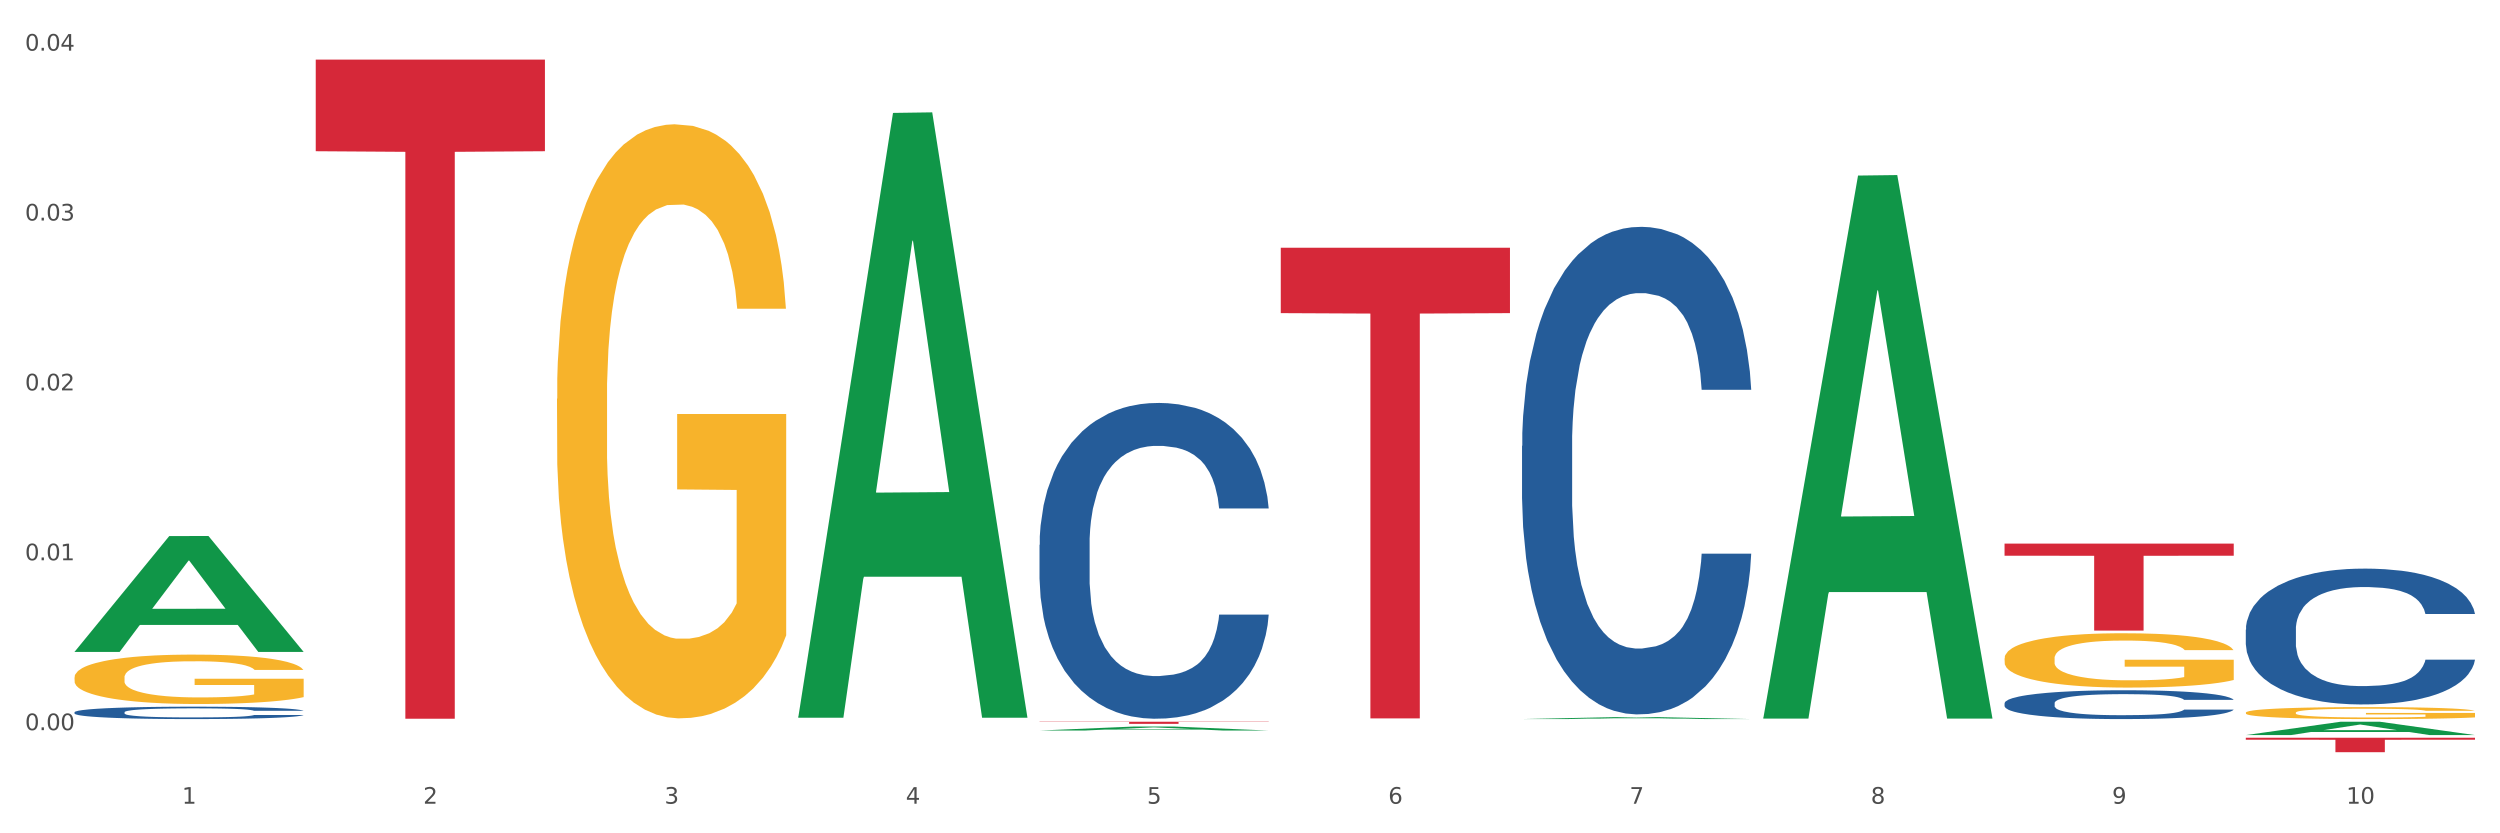 <?xml version="1.0" encoding="utf-8" standalone="no"?>
<!DOCTYPE svg PUBLIC "-//W3C//DTD SVG 1.1//EN"
  "http://www.w3.org/Graphics/SVG/1.1/DTD/svg11.dtd">
<svg xmlns:xlink="http://www.w3.org/1999/xlink" width="1080pt" height="360pt" viewBox="0 0 1080 360" xmlns="http://www.w3.org/2000/svg" version="1.1">
 <rect x="0" y="0" width="1080" height="360" fill="#333333" stroke="none"/>
 <defs>
  <style type="text/css">*{stroke-linejoin: round; stroke-linecap: butt}</style>
 </defs>
 <g id="figure_1">
  <g id="patch_1">
   <path d="M 0 360 
L 1080 360 
L 1080 0 
L 0 0 
z
" style="fill: #ffffff; stroke: #ffffff; stroke-linejoin: miter"/>
  </g>
  <g id="axes_1">
   <g id="matplotlib.axis_1">
    <g id="xtick_1">
     <g id="text_1">
      <!-- 1 -->
      <g style="fill: #4d4d4d" transform="translate(78.627 347.204) scale(0.096 -0.096)">
       <defs>
        <path id="DejaVuSans-31" d="M 794 531 
L 1825 531 
L 1825 4091 
L 703 3866 
L 703 4441 
L 1819 4666 
L 2450 4666 
L 2450 531 
L 3481 531 
L 3481 0 
L 794 0 
L 794 531 
z
" transform="scale(0.016)"/>
       </defs>
       <use xlink:href="#DejaVuSans-31"/>
      </g>
     </g>
    </g>
    <g id="xtick_2">
     <g id="text_2">
      <!-- 2 -->
      <g style="fill: #4d4d4d" transform="translate(182.851 347.204) scale(0.096 -0.096)">
       <defs>
        <path id="DejaVuSans-32" d="M 1228 531 
L 3431 531 
L 3431 0 
L 469 0 
L 469 531 
Q 828 903 1448 1529 
Q 2069 2156 2228 2338 
Q 2531 2678 2651 2914 
Q 2772 3150 2772 3378 
Q 2772 3750 2511 3984 
Q 2250 4219 1831 4219 
Q 1534 4219 1204 4116 
Q 875 4013 500 3803 
L 500 4441 
Q 881 4594 1212 4672 
Q 1544 4750 1819 4750 
Q 2544 4750 2975 4387 
Q 3406 4025 3406 3419 
Q 3406 3131 3298 2873 
Q 3191 2616 2906 2266 
Q 2828 2175 2409 1742 
Q 1991 1309 1228 531 
z
" transform="scale(0.016)"/>
       </defs>
       <use xlink:href="#DejaVuSans-32"/>
      </g>
     </g>
    </g>
    <g id="xtick_3">
     <g id="text_3">
      <!-- 3 -->
      <g style="fill: #4d4d4d" transform="translate(287.074 347.204) scale(0.096 -0.096)">
       <defs>
        <path id="DejaVuSans-33" d="M 2597 2516 
Q 3050 2419 3304 2112 
Q 3559 1806 3559 1356 
Q 3559 666 3084 287 
Q 2609 -91 1734 -91 
Q 1441 -91 1130 -33 
Q 819 25 488 141 
L 488 750 
Q 750 597 1062 519 
Q 1375 441 1716 441 
Q 2309 441 2620 675 
Q 2931 909 2931 1356 
Q 2931 1769 2642 2001 
Q 2353 2234 1838 2234 
L 1294 2234 
L 1294 2753 
L 1863 2753 
Q 2328 2753 2575 2939 
Q 2822 3125 2822 3475 
Q 2822 3834 2567 4026 
Q 2313 4219 1838 4219 
Q 1578 4219 1281 4162 
Q 984 4106 628 3988 
L 628 4550 
Q 988 4650 1302 4700 
Q 1616 4750 1894 4750 
Q 2613 4750 3031 4423 
Q 3450 4097 3450 3541 
Q 3450 3153 3228 2886 
Q 3006 2619 2597 2516 
z
" transform="scale(0.016)"/>
       </defs>
       <use xlink:href="#DejaVuSans-33"/>
      </g>
     </g>
    </g>
    <g id="xtick_4">
     <g id="text_4">
      <!-- 4 -->
      <g style="fill: #4d4d4d" transform="translate(391.298 347.204) scale(0.096 -0.096)">
       <defs>
        <path id="DejaVuSans-34" d="M 2419 4116 
L 825 1625 
L 2419 1625 
L 2419 4116 
z
M 2253 4666 
L 3047 4666 
L 3047 1625 
L 3713 1625 
L 3713 1100 
L 3047 1100 
L 3047 0 
L 2419 0 
L 2419 1100 
L 313 1100 
L 313 1709 
L 2253 4666 
z
" transform="scale(0.016)"/>
       </defs>
       <use xlink:href="#DejaVuSans-34"/>
      </g>
     </g>
    </g>
    <g id="xtick_5">
     <g id="text_5">
      <!-- 5 -->
      <g style="fill: #4d4d4d" transform="translate(495.522 347.204) scale(0.096 -0.096)">
       <defs>
        <path id="DejaVuSans-35" d="M 691 4666 
L 3169 4666 
L 3169 4134 
L 1269 4134 
L 1269 2991 
Q 1406 3038 1543 3061 
Q 1681 3084 1819 3084 
Q 2600 3084 3056 2656 
Q 3513 2228 3513 1497 
Q 3513 744 3044 326 
Q 2575 -91 1722 -91 
Q 1428 -91 1123 -41 
Q 819 9 494 109 
L 494 744 
Q 775 591 1075 516 
Q 1375 441 1709 441 
Q 2250 441 2565 725 
Q 2881 1009 2881 1497 
Q 2881 1984 2565 2268 
Q 2250 2553 1709 2553 
Q 1456 2553 1204 2497 
Q 953 2441 691 2322 
L 691 4666 
z
" transform="scale(0.016)"/>
       </defs>
       <use xlink:href="#DejaVuSans-35"/>
      </g>
     </g>
    </g>
    <g id="xtick_6">
     <g id="text_6">
      <!-- 6 -->
      <g style="fill: #4d4d4d" transform="translate(599.745 347.204) scale(0.096 -0.096)">
       <defs>
        <path id="DejaVuSans-36" d="M 2113 2584 
Q 1688 2584 1439 2293 
Q 1191 2003 1191 1497 
Q 1191 994 1439 701 
Q 1688 409 2113 409 
Q 2538 409 2786 701 
Q 3034 994 3034 1497 
Q 3034 2003 2786 2293 
Q 2538 2584 2113 2584 
z
M 3366 4563 
L 3366 3988 
Q 3128 4100 2886 4159 
Q 2644 4219 2406 4219 
Q 1781 4219 1451 3797 
Q 1122 3375 1075 2522 
Q 1259 2794 1537 2939 
Q 1816 3084 2150 3084 
Q 2853 3084 3261 2657 
Q 3669 2231 3669 1497 
Q 3669 778 3244 343 
Q 2819 -91 2113 -91 
Q 1303 -91 875 529 
Q 447 1150 447 2328 
Q 447 3434 972 4092 
Q 1497 4750 2381 4750 
Q 2619 4750 2861 4703 
Q 3103 4656 3366 4563 
z
" transform="scale(0.016)"/>
       </defs>
       <use xlink:href="#DejaVuSans-36"/>
      </g>
     </g>
    </g>
    <g id="xtick_7">
     <g id="text_7">
      <!-- 7 -->
      <g style="fill: #4d4d4d" transform="translate(703.969 347.204) scale(0.096 -0.096)">
       <defs>
        <path id="DejaVuSans-37" d="M 525 4666 
L 3525 4666 
L 3525 4397 
L 1831 0 
L 1172 0 
L 2766 4134 
L 525 4134 
L 525 4666 
z
" transform="scale(0.016)"/>
       </defs>
       <use xlink:href="#DejaVuSans-37"/>
      </g>
     </g>
    </g>
    <g id="xtick_8">
     <g id="text_8">
      <!-- 8 -->
      <g style="fill: #4d4d4d" transform="translate(808.193 347.204) scale(0.096 -0.096)">
       <defs>
        <path id="DejaVuSans-38" d="M 2034 2216 
Q 1584 2216 1326 1975 
Q 1069 1734 1069 1313 
Q 1069 891 1326 650 
Q 1584 409 2034 409 
Q 2484 409 2743 651 
Q 3003 894 3003 1313 
Q 3003 1734 2745 1975 
Q 2488 2216 2034 2216 
z
M 1403 2484 
Q 997 2584 770 2862 
Q 544 3141 544 3541 
Q 544 4100 942 4425 
Q 1341 4750 2034 4750 
Q 2731 4750 3128 4425 
Q 3525 4100 3525 3541 
Q 3525 3141 3298 2862 
Q 3072 2584 2669 2484 
Q 3125 2378 3379 2068 
Q 3634 1759 3634 1313 
Q 3634 634 3220 271 
Q 2806 -91 2034 -91 
Q 1263 -91 848 271 
Q 434 634 434 1313 
Q 434 1759 690 2068 
Q 947 2378 1403 2484 
z
M 1172 3481 
Q 1172 3119 1398 2916 
Q 1625 2713 2034 2713 
Q 2441 2713 2670 2916 
Q 2900 3119 2900 3481 
Q 2900 3844 2670 4047 
Q 2441 4250 2034 4250 
Q 1625 4250 1398 4047 
Q 1172 3844 1172 3481 
z
" transform="scale(0.016)"/>
       </defs>
       <use xlink:href="#DejaVuSans-38"/>
      </g>
     </g>
    </g>
    <g id="xtick_9">
     <g id="text_9">
      <!-- 9 -->
      <g style="fill: #4d4d4d" transform="translate(912.416 347.204) scale(0.096 -0.096)">
       <defs>
        <path id="DejaVuSans-39" d="M 703 97 
L 703 672 
Q 941 559 1184 500 
Q 1428 441 1663 441 
Q 2288 441 2617 861 
Q 2947 1281 2994 2138 
Q 2813 1869 2534 1725 
Q 2256 1581 1919 1581 
Q 1219 1581 811 2004 
Q 403 2428 403 3163 
Q 403 3881 828 4315 
Q 1253 4750 1959 4750 
Q 2769 4750 3195 4129 
Q 3622 3509 3622 2328 
Q 3622 1225 3098 567 
Q 2575 -91 1691 -91 
Q 1453 -91 1209 -44 
Q 966 3 703 97 
z
M 1959 2075 
Q 2384 2075 2632 2365 
Q 2881 2656 2881 3163 
Q 2881 3666 2632 3958 
Q 2384 4250 1959 4250 
Q 1534 4250 1286 3958 
Q 1038 3666 1038 3163 
Q 1038 2656 1286 2365 
Q 1534 2075 1959 2075 
z
" transform="scale(0.016)"/>
       </defs>
       <use xlink:href="#DejaVuSans-39"/>
      </g>
     </g>
    </g>
    <g id="xtick_10">
     <g id="text_10">
      <!-- 10 -->
      <g style="fill: #4d4d4d" transform="translate(1013.586 347.204) scale(0.096 -0.096)">
       <defs>
        <path id="DejaVuSans-30" d="M 2034 4250 
Q 1547 4250 1301 3770 
Q 1056 3291 1056 2328 
Q 1056 1369 1301 889 
Q 1547 409 2034 409 
Q 2525 409 2770 889 
Q 3016 1369 3016 2328 
Q 3016 3291 2770 3770 
Q 2525 4250 2034 4250 
z
M 2034 4750 
Q 2819 4750 3233 4129 
Q 3647 3509 3647 2328 
Q 3647 1150 3233 529 
Q 2819 -91 2034 -91 
Q 1250 -91 836 529 
Q 422 1150 422 2328 
Q 422 3509 836 4129 
Q 1250 4750 2034 4750 
z
" transform="scale(0.016)"/>
       </defs>
       <use xlink:href="#DejaVuSans-31"/>
       <use xlink:href="#DejaVuSans-30" transform="translate(63.623 0)"/>
      </g>
     </g>
    </g>
    <g id="xtick_11"/>
    <g id="xtick_12"/>
    <g id="xtick_13"/>
    <g id="xtick_14"/>
    <g id="xtick_15"/>
    <g id="xtick_16"/>
    <g id="xtick_17"/>
    <g id="xtick_18"/>
    <g id="xtick_19"/>
   </g>
   <g id="matplotlib.axis_2">
    <g id="ytick_1">
     <g id="text_11">
      <!-- 0.00 -->
      <g style="fill: #4d4d4d" transform="translate(10.8 315.433) scale(0.096 -0.096)">
       <defs>
        <path id="DejaVuSans-2e" d="M 684 794 
L 1344 794 
L 1344 0 
L 684 0 
L 684 794 
z
" transform="scale(0.016)"/>
       </defs>
       <use xlink:href="#DejaVuSans-30"/>
       <use xlink:href="#DejaVuSans-2e" transform="translate(63.623 0)"/>
       <use xlink:href="#DejaVuSans-30" transform="translate(95.41 0)"/>
       <use xlink:href="#DejaVuSans-30" transform="translate(159.033 0)"/>
      </g>
     </g>
    </g>
    <g id="ytick_2">
     <g id="text_12">
      <!-- 0.01 -->
      <g style="fill: #4d4d4d" transform="translate(10.8 242.044) scale(0.096 -0.096)">
       <use xlink:href="#DejaVuSans-30"/>
       <use xlink:href="#DejaVuSans-2e" transform="translate(63.623 0)"/>
       <use xlink:href="#DejaVuSans-30" transform="translate(95.41 0)"/>
       <use xlink:href="#DejaVuSans-31" transform="translate(159.033 0)"/>
      </g>
     </g>
    </g>
    <g id="ytick_3">
     <g id="text_13">
      <!-- 0.02 -->
      <g style="fill: #4d4d4d" transform="translate(10.8 168.655) scale(0.096 -0.096)">
       <use xlink:href="#DejaVuSans-30"/>
       <use xlink:href="#DejaVuSans-2e" transform="translate(63.623 0)"/>
       <use xlink:href="#DejaVuSans-30" transform="translate(95.41 0)"/>
       <use xlink:href="#DejaVuSans-32" transform="translate(159.033 0)"/>
      </g>
     </g>
    </g>
    <g id="ytick_4">
     <g id="text_14">
      <!-- 0.03 -->
      <g style="fill: #4d4d4d" transform="translate(10.8 95.266) scale(0.096 -0.096)">
       <use xlink:href="#DejaVuSans-30"/>
       <use xlink:href="#DejaVuSans-2e" transform="translate(63.623 0)"/>
       <use xlink:href="#DejaVuSans-30" transform="translate(95.41 0)"/>
       <use xlink:href="#DejaVuSans-33" transform="translate(159.033 0)"/>
      </g>
     </g>
    </g>
    <g id="ytick_5">
     <g id="text_15">
      <!-- 0.04 -->
      <g style="fill: #4d4d4d" transform="translate(10.8 21.878) scale(0.096 -0.096)">
       <use xlink:href="#DejaVuSans-30"/>
       <use xlink:href="#DejaVuSans-2e" transform="translate(63.623 0)"/>
       <use xlink:href="#DejaVuSans-30" transform="translate(95.41 0)"/>
       <use xlink:href="#DejaVuSans-34" transform="translate(159.033 0)"/>
      </g>
     </g>
    </g>
    <g id="ytick_6"/>
    <g id="ytick_7"/>
    <g id="ytick_8"/>
    <g id="ytick_9"/>
   </g>
   <g id="PolyCollection_1">
    <path d="M 32.175 281.551 
L 32.277 281.504 
L 73.107 231.59 
L 90.051 231.543 
L 131.187 281.645 
L 111.589 281.645 
L 102.709 269.978 
L 60.552 269.978 
L 60.246 270.166 
L 51.671 281.645 
L 32.175 281.645 
L 32.175 281.551 
L 65.86 263.016 
L 97.401 262.969 
L 81.783 242.222 
L 81.579 242.128 
L 81.375 242.269 
L 65.758 262.969 
L 65.86 263.016 
L 32.175 281.551 
z
" clip-path="url(#pf375f74e14)" style="fill: #109648"/>
    <path d="M 657.517 192.635 
L 657.634 192.442 
L 657.634 187.056 
L 657.985 179.746 
L 659.272 166.281 
L 660.911 156.086 
L 663.72 144.159 
L 665.241 139.158 
L 667.231 133.579 
L 671.327 124.538 
L 676.008 116.844 
L 679.285 112.612 
L 681.743 109.919 
L 687.244 105.11 
L 690.404 102.994 
L 693.681 101.262 
L 696.49 100.108 
L 701.171 98.762 
L 704.916 98.185 
L 709.247 97.992 
L 712.875 98.185 
L 717.673 98.954 
L 724.695 101.262 
L 727.387 102.609 
L 731.015 104.917 
L 734.76 107.995 
L 737.803 111.073 
L 741.314 115.497 
L 744.943 121.268 
L 748.454 128.578 
L 750.911 135.311 
L 752.901 142.428 
L 754.657 151.084 
L 755.944 160.51 
L 756.529 168.397 
L 735.112 168.397 
L 734.526 161.279 
L 733.356 153.585 
L 732.186 148.391 
L 730.898 144.159 
L 728.909 139.35 
L 727.153 136.272 
L 724.227 132.618 
L 721.535 130.309 
L 719.312 128.963 
L 716.62 127.808 
L 710.885 126.654 
L 706.789 126.654 
L 704.214 127.039 
L 701.054 128.001 
L 698.362 129.347 
L 695.202 131.656 
L 692.745 134.156 
L 690.287 137.427 
L 688.882 139.735 
L 686.776 143.967 
L 685.371 147.429 
L 683.499 153.393 
L 682.445 157.625 
L 680.573 168.589 
L 679.754 176.668 
L 679.402 182.247 
L 679.168 188.403 
L 679.168 218.411 
L 679.871 231.876 
L 680.456 237.647 
L 681.392 244.188 
L 683.148 252.652 
L 685.722 260.923 
L 688.414 266.886 
L 690.638 270.541 
L 692.745 273.234 
L 694.851 275.35 
L 697.426 277.274 
L 699.533 278.428 
L 702.693 279.582 
L 706.438 280.159 
L 709.364 280.159 
L 715.332 279.197 
L 718.024 278.236 
L 720.599 276.889 
L 723.408 274.773 
L 725.632 272.465 
L 726.919 270.734 
L 729.026 267.079 
L 730.664 263.231 
L 732.069 258.807 
L 733.005 254.96 
L 734.058 249.189 
L 734.877 242.649 
L 735.112 239.186 
L 756.529 239.186 
L 756.061 246.111 
L 755.242 252.844 
L 753.603 261.885 
L 752.316 267.079 
L 750.326 273.427 
L 748.22 278.813 
L 745.294 284.776 
L 742.602 289.2 
L 739.793 293.048 
L 736.75 296.51 
L 731.249 301.319 
L 729.26 302.666 
L 725.046 304.974 
L 721.769 306.321 
L 716.971 307.667 
L 712.055 308.437 
L 706.906 308.629 
L 702.341 308.244 
L 697.309 307.09 
L 694.149 305.936 
L 690.638 304.205 
L 686.542 301.512 
L 682.679 298.241 
L 679.051 294.394 
L 675.657 289.97 
L 672.497 284.968 
L 668.401 276.697 
L 665.358 268.618 
L 663.134 261.115 
L 661.613 254.767 
L 660.091 246.688 
L 659.272 241.11 
L 657.985 227.644 
L 657.517 215.141 
L 657.517 192.635 
z
" clip-path="url(#pf375f74e14)" style="fill: #255c99"/>
    <path d="M 865.964 303.781 
L 866.081 303.77 
L 866.081 303.451 
L 866.432 303.019 
L 867.719 302.223 
L 869.358 301.62 
L 872.167 300.914 
L 873.688 300.619 
L 875.678 300.289 
L 879.774 299.754 
L 884.456 299.299 
L 887.733 299.049 
L 890.19 298.889 
L 895.691 298.605 
L 898.851 298.48 
L 902.128 298.377 
L 904.937 298.309 
L 909.618 298.229 
L 913.364 298.195 
L 917.694 298.184 
L 921.322 298.195 
L 926.12 298.241 
L 933.143 298.377 
L 935.834 298.457 
L 939.463 298.593 
L 943.208 298.775 
L 946.251 298.958 
L 949.762 299.219 
L 953.39 299.56 
L 956.901 299.993 
L 959.359 300.391 
L 961.348 300.812 
L 963.104 301.324 
L 964.391 301.881 
L 964.976 302.348 
L 943.559 302.348 
L 942.974 301.927 
L 941.803 301.472 
L 940.633 301.165 
L 939.346 300.914 
L 937.356 300.63 
L 935.6 300.448 
L 932.674 300.232 
L 929.983 300.095 
L 927.759 300.016 
L 925.067 299.947 
L 919.332 299.879 
L 915.236 299.879 
L 912.661 299.902 
L 909.501 299.959 
L 906.81 300.038 
L 903.65 300.175 
L 901.192 300.323 
L 898.734 300.516 
L 897.33 300.653 
L 895.223 300.903 
L 893.819 301.108 
L 891.946 301.46 
L 890.893 301.711 
L 889.02 302.359 
L 888.201 302.837 
L 887.85 303.167 
L 887.616 303.531 
L 887.616 305.306 
L 888.318 306.102 
L 888.903 306.444 
L 889.839 306.83 
L 891.595 307.331 
L 894.17 307.82 
L 896.861 308.173 
L 899.085 308.389 
L 901.192 308.548 
L 903.298 308.674 
L 905.873 308.787 
L 907.98 308.856 
L 911.14 308.924 
L 914.885 308.958 
L 917.811 308.958 
L 923.78 308.901 
L 926.472 308.844 
L 929.046 308.765 
L 931.855 308.639 
L 934.079 308.503 
L 935.366 308.4 
L 937.473 308.184 
L 939.111 307.957 
L 940.516 307.695 
L 941.452 307.468 
L 942.505 307.126 
L 943.325 306.739 
L 943.559 306.535 
L 964.976 306.535 
L 964.508 306.944 
L 963.689 307.342 
L 962.05 307.877 
L 960.763 308.184 
L 958.773 308.56 
L 956.667 308.878 
L 953.741 309.231 
L 951.049 309.493 
L 948.24 309.72 
L 945.197 309.925 
L 939.697 310.209 
L 937.707 310.289 
L 933.494 310.426 
L 930.217 310.505 
L 925.418 310.585 
L 920.503 310.63 
L 915.353 310.642 
L 910.789 310.619 
L 905.756 310.551 
L 902.596 310.483 
L 899.085 310.38 
L 894.989 310.221 
L 891.127 310.027 
L 887.499 309.8 
L 884.105 309.538 
L 880.945 309.242 
L 876.848 308.753 
L 873.805 308.275 
L 871.582 307.832 
L 870.06 307.456 
L 868.539 306.978 
L 867.719 306.648 
L 866.432 305.852 
L 865.964 305.113 
L 865.964 303.781 
z
" clip-path="url(#pf375f74e14)" style="fill: #255c99"/>
    <path d="M 970.188 272.008 
L 970.305 271.954 
L 970.305 270.453 
L 970.656 268.417 
L 971.943 264.665 
L 973.582 261.824 
L 976.39 258.501 
L 977.912 257.108 
L 979.902 255.553 
L 983.998 253.034 
L 988.679 250.891 
L 991.956 249.711 
L 994.414 248.961 
L 999.915 247.621 
L 1003.075 247.032 
L 1006.352 246.549 
L 1009.161 246.228 
L 1013.842 245.852 
L 1017.587 245.692 
L 1021.917 245.638 
L 1025.546 245.692 
L 1030.344 245.906 
L 1037.366 246.549 
L 1040.058 246.924 
L 1043.686 247.568 
L 1047.431 248.425 
L 1050.474 249.283 
L 1053.985 250.515 
L 1057.613 252.123 
L 1061.125 254.16 
L 1063.582 256.036 
L 1065.572 258.019 
L 1067.327 260.431 
L 1068.615 263.057 
L 1069.2 265.254 
L 1047.782 265.254 
L 1047.197 263.271 
L 1046.027 261.127 
L 1044.857 259.68 
L 1043.569 258.501 
L 1041.58 257.161 
L 1039.824 256.304 
L 1036.898 255.285 
L 1034.206 254.642 
L 1031.983 254.267 
L 1029.291 253.946 
L 1023.556 253.624 
L 1019.46 253.624 
L 1016.885 253.731 
L 1013.725 253.999 
L 1011.033 254.374 
L 1007.873 255.017 
L 1005.415 255.714 
L 1002.958 256.625 
L 1001.553 257.269 
L 999.447 258.448 
L 998.042 259.412 
L 996.17 261.074 
L 995.116 262.253 
L 993.244 265.308 
L 992.424 267.559 
L 992.073 269.113 
L 991.839 270.828 
L 991.839 279.19 
L 992.541 282.941 
L 993.127 284.549 
L 994.063 286.371 
L 995.818 288.73 
L 998.393 291.034 
L 1001.085 292.696 
L 1003.309 293.714 
L 1005.415 294.465 
L 1007.522 295.054 
L 1010.097 295.59 
L 1012.203 295.912 
L 1015.363 296.233 
L 1019.109 296.394 
L 1022.035 296.394 
L 1028.003 296.126 
L 1030.695 295.858 
L 1033.27 295.483 
L 1036.079 294.893 
L 1038.303 294.25 
L 1039.59 293.768 
L 1041.697 292.749 
L 1043.335 291.678 
L 1044.739 290.445 
L 1045.676 289.373 
L 1046.729 287.765 
L 1047.548 285.943 
L 1047.782 284.978 
L 1069.2 284.978 
L 1068.732 286.907 
L 1067.913 288.783 
L 1066.274 291.302 
L 1064.987 292.749 
L 1062.997 294.518 
L 1060.89 296.019 
L 1057.965 297.68 
L 1055.273 298.913 
L 1052.464 299.985 
L 1049.421 300.95 
L 1043.92 302.29 
L 1041.931 302.665 
L 1037.717 303.308 
L 1034.44 303.683 
L 1029.642 304.058 
L 1024.726 304.273 
L 1019.577 304.326 
L 1015.012 304.219 
L 1009.98 303.898 
L 1006.82 303.576 
L 1003.309 303.094 
L 999.212 302.343 
L 995.35 301.432 
L 991.722 300.36 
L 988.328 299.127 
L 985.168 297.734 
L 981.072 295.429 
L 978.029 293.178 
L 975.805 291.088 
L 974.284 289.319 
L 972.762 287.068 
L 971.943 285.514 
L 970.656 281.762 
L 970.188 278.278 
L 970.188 272.008 
z
" clip-path="url(#pf375f74e14)" style="fill: #255c99"/>
    <path d="M 136.399 25.759 
L 235.411 25.759 
L 235.411 65.327 
L 196.463 65.594 
L 196.463 310.486 
L 175.112 310.486 
L 175.112 65.594 
L 136.399 65.327 
L 136.399 26.027 
L 136.399 25.759 
z
" clip-path="url(#pf375f74e14)" style="fill: #d62839"/>
    <path d="M 32.175 292.655 
L 32.292 292.635 
L 32.292 291.933 
L 32.526 291.329 
L 33.695 289.867 
L 35.448 288.658 
L 36.734 288.014 
L 38.02 287.488 
L 39.54 286.962 
L 41.41 286.416 
L 44.8 285.616 
L 46.904 285.207 
L 49.476 284.778 
L 54.152 284.154 
L 57.542 283.803 
L 61.049 283.511 
L 66.777 283.16 
L 70.517 283.004 
L 74.492 282.887 
L 79.285 282.809 
L 82.909 282.789 
L 90.858 282.848 
L 97.638 283.023 
L 100.911 283.16 
L 105.119 283.394 
L 107.34 283.55 
L 110.964 283.862 
L 114.705 284.271 
L 117.277 284.622 
L 121.134 285.285 
L 124.057 285.948 
L 126.745 286.767 
L 128.148 287.332 
L 129.2 287.859 
L 130.135 288.463 
L 131.071 289.418 
L 110.029 289.418 
L 109.211 288.736 
L 107.925 288.092 
L 106.054 287.469 
L 104.418 287.079 
L 101.612 286.591 
L 99.041 286.279 
L 96.352 286.045 
L 93.079 285.85 
L 90.507 285.753 
L 86.883 285.675 
L 79.752 285.694 
L 74.96 285.85 
L 71.686 286.045 
L 69.582 286.221 
L 67.712 286.416 
L 65.608 286.689 
L 63.153 287.098 
L 61.399 287.469 
L 59.646 287.937 
L 58.243 288.404 
L 56.957 288.95 
L 55.905 289.535 
L 55.087 290.14 
L 54.386 290.881 
L 53.801 292.109 
L 53.801 294.78 
L 54.035 295.385 
L 54.619 296.184 
L 55.321 296.788 
L 56.49 297.51 
L 57.542 297.997 
L 59.529 298.699 
L 61.75 299.284 
L 63.504 299.654 
L 65.257 299.966 
L 68.296 300.395 
L 71.686 300.746 
L 74.609 300.961 
L 78.583 301.156 
L 81.272 301.234 
L 83.61 301.273 
L 89.338 301.273 
L 93.429 301.214 
L 97.988 301.078 
L 101.495 300.902 
L 104.418 300.688 
L 107.691 300.337 
L 109.795 300.005 
L 109.795 295.93 
L 84.078 295.911 
L 84.078 293.201 
L 131.187 293.201 
L 131.187 301.156 
L 129.2 301.565 
L 126.979 301.936 
L 124.641 302.267 
L 121.134 302.677 
L 116.926 303.066 
L 113.185 303.339 
L 109.211 303.573 
L 104.535 303.788 
L 98.456 303.983 
L 94.715 304.061 
L 90.039 304.119 
L 84.545 304.139 
L 79.752 304.1 
L 75.076 304.002 
L 70.167 303.827 
L 65.374 303.573 
L 61.75 303.32 
L 58.126 303.008 
L 54.269 302.599 
L 51.229 302.209 
L 48.891 301.858 
L 46.32 301.409 
L 43.514 300.824 
L 41.41 300.298 
L 39.54 299.752 
L 37.552 299.05 
L 36.15 298.446 
L 34.747 297.685 
L 33.928 297.12 
L 32.993 296.242 
L 32.292 295.014 
L 32.175 292.655 
z
" clip-path="url(#pf375f74e14)" style="fill: #f7b32b"/>
    <path d="M 449.069 311.786 
L 548.082 311.786 
L 548.082 311.914 
L 509.134 311.915 
L 509.134 312.709 
L 487.783 312.709 
L 487.783 311.915 
L 449.069 311.914 
L 449.069 311.787 
L 449.069 311.786 
z
" clip-path="url(#pf375f74e14)" style="fill: #d62839"/>
    <path d="M 553.293 107.012 
L 652.306 107.012 
L 652.306 135.271 
L 613.358 135.462 
L 613.358 310.36 
L 592.006 310.36 
L 592.006 135.462 
L 553.293 135.271 
L 553.293 107.203 
L 553.293 107.012 
z
" clip-path="url(#pf375f74e14)" style="fill: #d62839"/>
    <path d="M 865.964 234.849 
L 964.976 234.849 
L 964.976 240.07 
L 926.028 240.105 
L 926.028 272.421 
L 904.677 272.421 
L 904.677 240.105 
L 865.964 240.07 
L 865.964 234.884 
L 865.964 234.849 
z
" clip-path="url(#pf375f74e14)" style="fill: #d62839"/>
    <path d="M 970.188 318.707 
L 1069.2 318.707 
L 1069.2 319.574 
L 1030.252 319.58 
L 1030.252 324.95 
L 1008.901 324.95 
L 1008.901 319.58 
L 970.188 319.574 
L 970.188 318.713 
L 970.188 318.707 
z
" clip-path="url(#pf375f74e14)" style="fill: #d62839"/>
    <path d="M 449.069 235.367 
L 449.187 235.243 
L 449.187 231.754 
L 449.538 227.02 
L 450.825 218.299 
L 452.464 211.696 
L 455.272 203.971 
L 456.794 200.732 
L 458.783 197.119 
L 462.88 191.263 
L 467.561 186.28 
L 470.838 183.539 
L 473.296 181.794 
L 478.797 178.68 
L 481.957 177.309 
L 485.234 176.188 
L 488.042 175.44 
L 492.724 174.568 
L 496.469 174.194 
L 500.799 174.07 
L 504.427 174.194 
L 509.226 174.693 
L 516.248 176.188 
L 518.94 177.06 
L 522.568 178.555 
L 526.313 180.549 
L 529.356 182.542 
L 532.867 185.407 
L 536.495 189.145 
L 540.006 193.879 
L 542.464 198.24 
L 544.454 202.85 
L 546.209 208.456 
L 547.497 214.561 
L 548.082 219.669 
L 526.664 219.669 
L 526.079 215.059 
L 524.909 210.076 
L 523.738 206.712 
L 522.451 203.971 
L 520.461 200.856 
L 518.706 198.863 
L 515.78 196.496 
L 513.088 195.001 
L 510.864 194.129 
L 508.173 193.381 
L 502.438 192.634 
L 498.342 192.634 
L 495.767 192.883 
L 492.607 193.506 
L 489.915 194.378 
L 486.755 195.873 
L 484.297 197.493 
L 481.84 199.611 
L 480.435 201.106 
L 478.328 203.847 
L 476.924 206.089 
L 475.051 209.951 
L 473.998 212.692 
L 472.126 219.794 
L 471.306 225.027 
L 470.955 228.64 
L 470.721 232.626 
L 470.721 252.062 
L 471.423 260.783 
L 472.009 264.521 
L 472.945 268.757 
L 474.7 274.239 
L 477.275 279.596 
L 479.967 283.458 
L 482.191 285.826 
L 484.297 287.57 
L 486.404 288.94 
L 488.979 290.186 
L 491.085 290.934 
L 494.245 291.681 
L 497.991 292.055 
L 500.916 292.055 
L 506.885 291.432 
L 509.577 290.809 
L 512.152 289.937 
L 514.961 288.567 
L 517.184 287.072 
L 518.472 285.95 
L 520.578 283.583 
L 522.217 281.091 
L 523.621 278.226 
L 524.558 275.734 
L 525.611 271.996 
L 526.43 267.76 
L 526.664 265.518 
L 548.082 265.518 
L 547.614 270.003 
L 546.795 274.364 
L 545.156 280.219 
L 543.869 283.583 
L 541.879 287.694 
L 539.772 291.183 
L 536.846 295.045 
L 534.155 297.911 
L 531.346 300.402 
L 528.303 302.645 
L 522.802 305.76 
L 520.813 306.632 
L 516.599 308.127 
L 513.322 308.999 
L 508.524 309.871 
L 503.608 310.37 
L 498.459 310.494 
L 493.894 310.245 
L 488.862 309.497 
L 485.702 308.75 
L 482.191 307.629 
L 478.094 305.884 
L 474.232 303.766 
L 470.604 301.275 
L 467.21 298.409 
L 464.05 295.17 
L 459.954 289.812 
L 456.911 284.58 
L 454.687 279.721 
L 453.166 275.609 
L 451.644 270.377 
L 450.825 266.764 
L 449.538 258.042 
L 449.069 249.944 
L 449.069 235.367 
z
" clip-path="url(#pf375f74e14)" style="fill: #255c99"/>
    <path d="M 32.175 307.691 
L 32.292 307.686 
L 32.292 307.549 
L 32.643 307.363 
L 33.931 307.02 
L 35.569 306.761 
L 38.378 306.457 
L 39.899 306.33 
L 41.889 306.188 
L 45.985 305.958 
L 50.667 305.763 
L 53.944 305.655 
L 56.401 305.586 
L 61.902 305.464 
L 65.062 305.41 
L 68.339 305.366 
L 71.148 305.337 
L 75.829 305.303 
L 79.575 305.288 
L 83.905 305.283 
L 87.533 305.288 
L 92.331 305.307 
L 99.354 305.366 
L 102.045 305.4 
L 105.674 305.459 
L 109.419 305.537 
L 112.462 305.616 
L 115.973 305.728 
L 119.601 305.875 
L 123.112 306.061 
L 125.57 306.232 
L 127.559 306.413 
L 129.315 306.634 
L 130.602 306.873 
L 131.187 307.074 
L 109.77 307.074 
L 109.185 306.893 
L 108.014 306.697 
L 106.844 306.565 
L 105.557 306.457 
L 103.567 306.335 
L 101.811 306.257 
L 98.886 306.164 
L 96.194 306.105 
L 93.97 306.071 
L 91.278 306.042 
L 85.543 306.012 
L 81.447 306.012 
L 78.872 306.022 
L 75.712 306.046 
L 73.021 306.081 
L 69.861 306.139 
L 67.403 306.203 
L 64.945 306.286 
L 63.541 306.345 
L 61.434 306.453 
L 60.03 306.541 
L 58.157 306.692 
L 57.104 306.8 
L 55.231 307.079 
L 54.412 307.285 
L 54.061 307.426 
L 53.827 307.583 
L 53.827 308.347 
L 54.529 308.689 
L 55.114 308.836 
L 56.05 309.002 
L 57.806 309.218 
L 60.381 309.428 
L 63.072 309.58 
L 65.296 309.673 
L 67.403 309.741 
L 69.509 309.795 
L 72.084 309.844 
L 74.191 309.873 
L 77.351 309.903 
L 81.096 309.917 
L 84.022 309.917 
L 89.991 309.893 
L 92.683 309.869 
L 95.257 309.834 
L 98.066 309.78 
L 100.29 309.722 
L 101.577 309.678 
L 103.684 309.585 
L 105.322 309.487 
L 106.727 309.374 
L 107.663 309.276 
L 108.717 309.13 
L 109.536 308.963 
L 109.77 308.875 
L 131.187 308.875 
L 130.719 309.051 
L 129.9 309.223 
L 128.262 309.453 
L 126.974 309.585 
L 124.985 309.746 
L 122.878 309.883 
L 119.952 310.035 
L 117.26 310.147 
L 114.451 310.245 
L 111.408 310.333 
L 105.908 310.456 
L 103.918 310.49 
L 99.705 310.549 
L 96.428 310.583 
L 91.629 310.617 
L 86.714 310.637 
L 81.564 310.642 
L 77 310.632 
L 71.967 310.603 
L 68.807 310.573 
L 65.296 310.529 
L 61.2 310.461 
L 57.338 310.378 
L 53.71 310.28 
L 50.316 310.167 
L 47.156 310.04 
L 43.059 309.829 
L 40.016 309.624 
L 37.793 309.433 
L 36.271 309.271 
L 34.75 309.066 
L 33.931 308.924 
L 32.643 308.581 
L 32.175 308.263 
L 32.175 307.691 
z
" clip-path="url(#pf375f74e14)" style="fill: #255c99"/>
    <path d="M 970.188 307.86 
L 970.304 307.855 
L 970.304 307.685 
L 970.538 307.539 
L 971.707 307.185 
L 973.461 306.892 
L 974.747 306.736 
L 976.032 306.609 
L 977.552 306.481 
L 979.422 306.349 
L 982.813 306.155 
L 984.917 306.056 
L 987.488 305.952 
L 992.164 305.801 
L 995.554 305.716 
L 999.061 305.645 
L 1004.789 305.56 
L 1008.53 305.522 
L 1012.505 305.494 
L 1017.297 305.475 
L 1020.921 305.47 
L 1028.87 305.485 
L 1035.65 305.527 
L 1038.923 305.56 
L 1043.132 305.617 
L 1045.353 305.655 
L 1048.977 305.73 
L 1052.717 305.829 
L 1055.289 305.914 
L 1059.147 306.075 
L 1062.069 306.235 
L 1064.758 306.434 
L 1066.161 306.571 
L 1067.213 306.698 
L 1068.148 306.845 
L 1069.083 307.076 
L 1048.041 307.076 
L 1047.223 306.911 
L 1045.937 306.755 
L 1044.067 306.604 
L 1042.43 306.509 
L 1039.625 306.391 
L 1037.053 306.316 
L 1034.364 306.259 
L 1031.091 306.212 
L 1028.52 306.188 
L 1024.896 306.169 
L 1017.765 306.174 
L 1012.972 306.212 
L 1009.699 306.259 
L 1007.595 306.302 
L 1005.724 306.349 
L 1003.62 306.415 
L 1001.165 306.514 
L 999.412 306.604 
L 997.659 306.717 
L 996.256 306.831 
L 994.97 306.963 
L 993.918 307.104 
L 993.1 307.251 
L 992.398 307.43 
L 991.814 307.728 
L 991.814 308.375 
L 992.047 308.521 
L 992.632 308.715 
L 993.333 308.861 
L 994.502 309.036 
L 995.554 309.154 
L 997.542 309.324 
L 999.763 309.466 
L 1001.516 309.556 
L 1003.27 309.631 
L 1006.309 309.735 
L 1009.699 309.82 
L 1012.621 309.872 
L 1016.596 309.919 
L 1019.285 309.938 
L 1021.623 309.948 
L 1027.351 309.948 
L 1031.442 309.933 
L 1036.001 309.9 
L 1039.508 309.858 
L 1042.43 309.806 
L 1045.704 309.721 
L 1047.808 309.641 
L 1047.808 308.654 
L 1022.09 308.649 
L 1022.09 307.992 
L 1069.2 307.992 
L 1069.2 309.919 
L 1067.213 310.018 
L 1064.992 310.108 
L 1062.654 310.188 
L 1059.147 310.288 
L 1054.938 310.382 
L 1051.198 310.448 
L 1047.223 310.505 
L 1042.547 310.557 
L 1036.469 310.604 
L 1032.728 310.623 
L 1028.052 310.637 
L 1022.558 310.642 
L 1017.765 310.632 
L 1013.089 310.609 
L 1008.179 310.566 
L 1003.387 310.505 
L 999.763 310.443 
L 996.139 310.368 
L 992.281 310.269 
L 989.242 310.174 
L 986.904 310.089 
L 984.332 309.981 
L 981.527 309.839 
L 979.422 309.711 
L 977.552 309.579 
L 975.565 309.409 
L 974.162 309.263 
L 972.759 309.079 
L 971.941 308.942 
L 971.006 308.729 
L 970.304 308.432 
L 970.188 307.86 
z
" clip-path="url(#pf375f74e14)" style="fill: #f7b32b"/>
    <path d="M 865.964 284.413 
L 866.081 284.391 
L 866.081 283.62 
L 866.315 282.955 
L 867.484 281.347 
L 869.237 280.018 
L 870.523 279.311 
L 871.809 278.732 
L 873.329 278.153 
L 875.199 277.553 
L 878.589 276.674 
L 880.693 276.223 
L 883.265 275.752 
L 887.941 275.066 
L 891.331 274.68 
L 894.838 274.358 
L 900.566 273.972 
L 904.306 273.801 
L 908.281 273.672 
L 913.074 273.587 
L 916.698 273.565 
L 924.647 273.629 
L 931.427 273.822 
L 934.7 273.972 
L 938.908 274.23 
L 941.129 274.401 
L 944.753 274.744 
L 948.494 275.194 
L 951.066 275.58 
L 954.923 276.309 
L 957.846 277.038 
L 960.534 277.938 
L 961.937 278.56 
L 962.989 279.139 
L 963.924 279.804 
L 964.859 280.854 
L 943.818 280.854 
L 943 280.104 
L 941.714 279.396 
L 939.843 278.71 
L 938.207 278.281 
L 935.401 277.746 
L 932.829 277.403 
L 930.141 277.145 
L 926.868 276.931 
L 924.296 276.824 
L 920.672 276.738 
L 913.541 276.759 
L 908.749 276.931 
L 905.475 277.145 
L 903.371 277.338 
L 901.501 277.553 
L 899.397 277.853 
L 896.942 278.303 
L 895.188 278.71 
L 893.435 279.225 
L 892.032 279.739 
L 890.746 280.34 
L 889.694 280.983 
L 888.876 281.647 
L 888.175 282.462 
L 887.59 283.812 
L 887.59 286.75 
L 887.824 287.414 
L 888.408 288.293 
L 889.11 288.958 
L 890.279 289.751 
L 891.331 290.287 
L 893.318 291.059 
L 895.539 291.702 
L 897.293 292.109 
L 899.046 292.452 
L 902.085 292.924 
L 905.475 293.31 
L 908.398 293.545 
L 912.372 293.76 
L 915.061 293.845 
L 917.399 293.888 
L 923.127 293.888 
L 927.218 293.824 
L 931.777 293.674 
L 935.284 293.481 
L 938.207 293.245 
L 941.48 292.859 
L 943.584 292.495 
L 943.584 288.014 
L 917.867 287.993 
L 917.867 285.013 
L 964.976 285.013 
L 964.976 293.76 
L 962.989 294.21 
L 960.768 294.617 
L 958.43 294.982 
L 954.923 295.432 
L 950.715 295.861 
L 946.974 296.161 
L 943 296.418 
L 938.324 296.654 
L 932.245 296.868 
L 928.504 296.954 
L 923.828 297.018 
L 918.334 297.04 
L 913.541 296.997 
L 908.865 296.89 
L 903.956 296.697 
L 899.163 296.418 
L 895.539 296.139 
L 891.915 295.796 
L 888.058 295.346 
L 885.018 294.917 
L 882.68 294.532 
L 880.109 294.038 
L 877.303 293.395 
L 875.199 292.816 
L 873.329 292.216 
L 871.341 291.444 
L 869.938 290.78 
L 868.536 289.944 
L 867.717 289.322 
L 866.782 288.357 
L 866.081 287.007 
L 865.964 284.413 
z
" clip-path="url(#pf375f74e14)" style="fill: #f7b32b"/>
    <path d="M 240.622 172.282 
L 240.739 172.047 
L 240.739 163.609 
L 240.973 156.343 
L 242.142 138.764 
L 243.895 124.232 
L 245.181 116.497 
L 246.467 110.168 
L 247.987 103.84 
L 249.857 97.277 
L 253.247 87.667 
L 255.351 82.745 
L 257.923 77.588 
L 262.599 70.088 
L 265.989 65.869 
L 269.496 62.353 
L 275.224 58.134 
L 278.965 56.259 
L 282.939 54.852 
L 287.732 53.915 
L 291.356 53.681 
L 299.305 54.384 
L 306.085 56.493 
L 309.358 58.134 
L 313.566 60.947 
L 315.788 62.822 
L 319.411 66.572 
L 323.152 71.494 
L 325.724 75.713 
L 329.581 83.682 
L 332.504 91.652 
L 335.193 101.496 
L 336.595 108.293 
L 337.647 114.622 
L 338.583 121.888 
L 339.518 133.373 
L 318.476 133.373 
L 317.658 125.169 
L 316.372 117.434 
L 314.502 109.934 
L 312.865 105.246 
L 310.06 99.386 
L 307.488 95.636 
L 304.799 92.824 
L 301.526 90.48 
L 298.954 89.308 
L 295.33 88.37 
L 288.2 88.605 
L 283.407 90.48 
L 280.134 92.824 
L 278.03 94.933 
L 276.159 97.277 
L 274.055 100.558 
L 271.6 105.481 
L 269.847 109.934 
L 268.093 115.559 
L 266.69 121.185 
L 265.405 127.748 
L 264.352 134.779 
L 263.534 142.045 
L 262.833 150.952 
L 262.248 165.719 
L 262.248 197.83 
L 262.482 205.096 
L 263.067 214.706 
L 263.768 221.972 
L 264.937 230.645 
L 265.989 236.504 
L 267.976 244.942 
L 270.197 251.974 
L 271.951 256.427 
L 273.704 260.178 
L 276.744 265.334 
L 280.134 269.553 
L 283.056 272.131 
L 287.031 274.475 
L 289.719 275.413 
L 292.057 275.882 
L 297.785 275.882 
L 301.877 275.179 
L 306.436 273.538 
L 309.943 271.428 
L 312.865 268.85 
L 316.138 264.631 
L 318.242 260.646 
L 318.242 211.659 
L 292.525 211.425 
L 292.525 178.844 
L 339.635 178.844 
L 339.635 274.475 
L 337.647 279.398 
L 335.426 283.851 
L 333.088 287.836 
L 329.581 292.758 
L 325.373 297.446 
L 321.632 300.727 
L 317.658 303.54 
L 312.982 306.118 
L 306.903 308.462 
L 303.163 309.399 
L 298.487 310.103 
L 292.992 310.337 
L 288.2 309.868 
L 283.524 308.696 
L 278.614 306.587 
L 273.821 303.54 
L 270.197 300.493 
L 266.574 296.742 
L 262.716 291.82 
L 259.677 287.132 
L 257.339 282.913 
L 254.767 277.522 
L 251.961 270.491 
L 249.857 264.162 
L 247.987 257.599 
L 246 249.161 
L 244.597 241.895 
L 243.194 232.754 
L 242.376 225.957 
L 241.441 215.409 
L 240.739 200.643 
L 240.622 172.282 
z
" clip-path="url(#pf375f74e14)" style="fill: #f7b32b"/>
    <path d="M 970.188 317.552 
L 970.29 317.546 
L 1011.12 311.791 
L 1028.064 311.786 
L 1069.2 317.563 
L 1049.602 317.563 
L 1040.721 316.217 
L 998.564 316.217 
L 998.258 316.239 
L 989.684 317.563 
L 970.188 317.563 
L 970.188 317.552 
L 1003.872 315.415 
L 1035.413 315.409 
L 1019.796 313.017 
L 1019.592 313.006 
L 1019.388 313.023 
L 1003.77 315.409 
L 1003.872 315.415 
L 970.188 317.552 
z
" clip-path="url(#pf375f74e14)" style="fill: #109648"/>
    <path d="M 761.74 310.009 
L 761.842 309.788 
L 802.672 75.843 
L 819.617 75.623 
L 860.753 310.45 
L 841.154 310.45 
L 832.274 255.767 
L 790.117 255.767 
L 789.811 256.649 
L 781.237 310.45 
L 761.74 310.45 
L 761.74 310.009 
L 795.425 223.134 
L 826.966 222.913 
L 811.349 125.675 
L 811.144 125.234 
L 810.94 125.896 
L 795.323 222.913 
L 795.425 223.134 
L 761.74 310.009 
z
" clip-path="url(#pf375f74e14)" style="fill: #109648"/>
    <path d="M 657.517 310.64 
L 657.619 310.639 
L 698.449 309.774 
L 715.393 309.773 
L 756.529 310.642 
L 736.931 310.642 
L 728.05 310.439 
L 685.893 310.439 
L 685.587 310.443 
L 677.013 310.642 
L 657.517 310.642 
L 657.517 310.64 
L 691.201 310.319 
L 722.742 310.318 
L 707.125 309.958 
L 706.921 309.957 
L 706.717 309.959 
L 691.099 310.318 
L 691.201 310.319 
L 657.517 310.64 
z
" clip-path="url(#pf375f74e14)" style="fill: #109648"/>
    <path d="M 449.069 315.591 
L 449.172 315.59 
L 490.001 313.854 
L 506.946 313.853 
L 548.082 315.595 
L 528.484 315.595 
L 519.603 315.189 
L 477.446 315.189 
L 477.14 315.196 
L 468.566 315.595 
L 449.069 315.595 
L 449.069 315.591 
L 482.754 314.947 
L 514.295 314.945 
L 498.678 314.224 
L 498.474 314.221 
L 498.269 314.226 
L 482.652 314.945 
L 482.754 314.947 
L 449.069 315.591 
z
" clip-path="url(#pf375f74e14)" style="fill: #109648"/>
    <path d="M 344.846 309.569 
L 344.948 309.323 
L 385.778 48.779 
L 402.722 48.533 
L 443.858 310.06 
L 424.26 310.06 
L 415.379 249.16 
L 373.223 249.16 
L 372.916 250.142 
L 364.342 310.06 
L 344.846 310.06 
L 344.846 309.569 
L 378.53 212.816 
L 410.072 212.571 
L 394.454 104.277 
L 394.25 103.785 
L 394.046 104.522 
L 378.428 212.571 
L 378.53 212.816 
L 344.846 309.569 
z
" clip-path="url(#pf375f74e14)" style="fill: #109648"/>
   </g>
  </g>
 </g>
 <defs>
  <clipPath id="pf375f74e14">
   <rect x="32.175" y="10.8" width="1037.025" height="329.109"/>
  </clipPath>
 </defs>
</svg>
